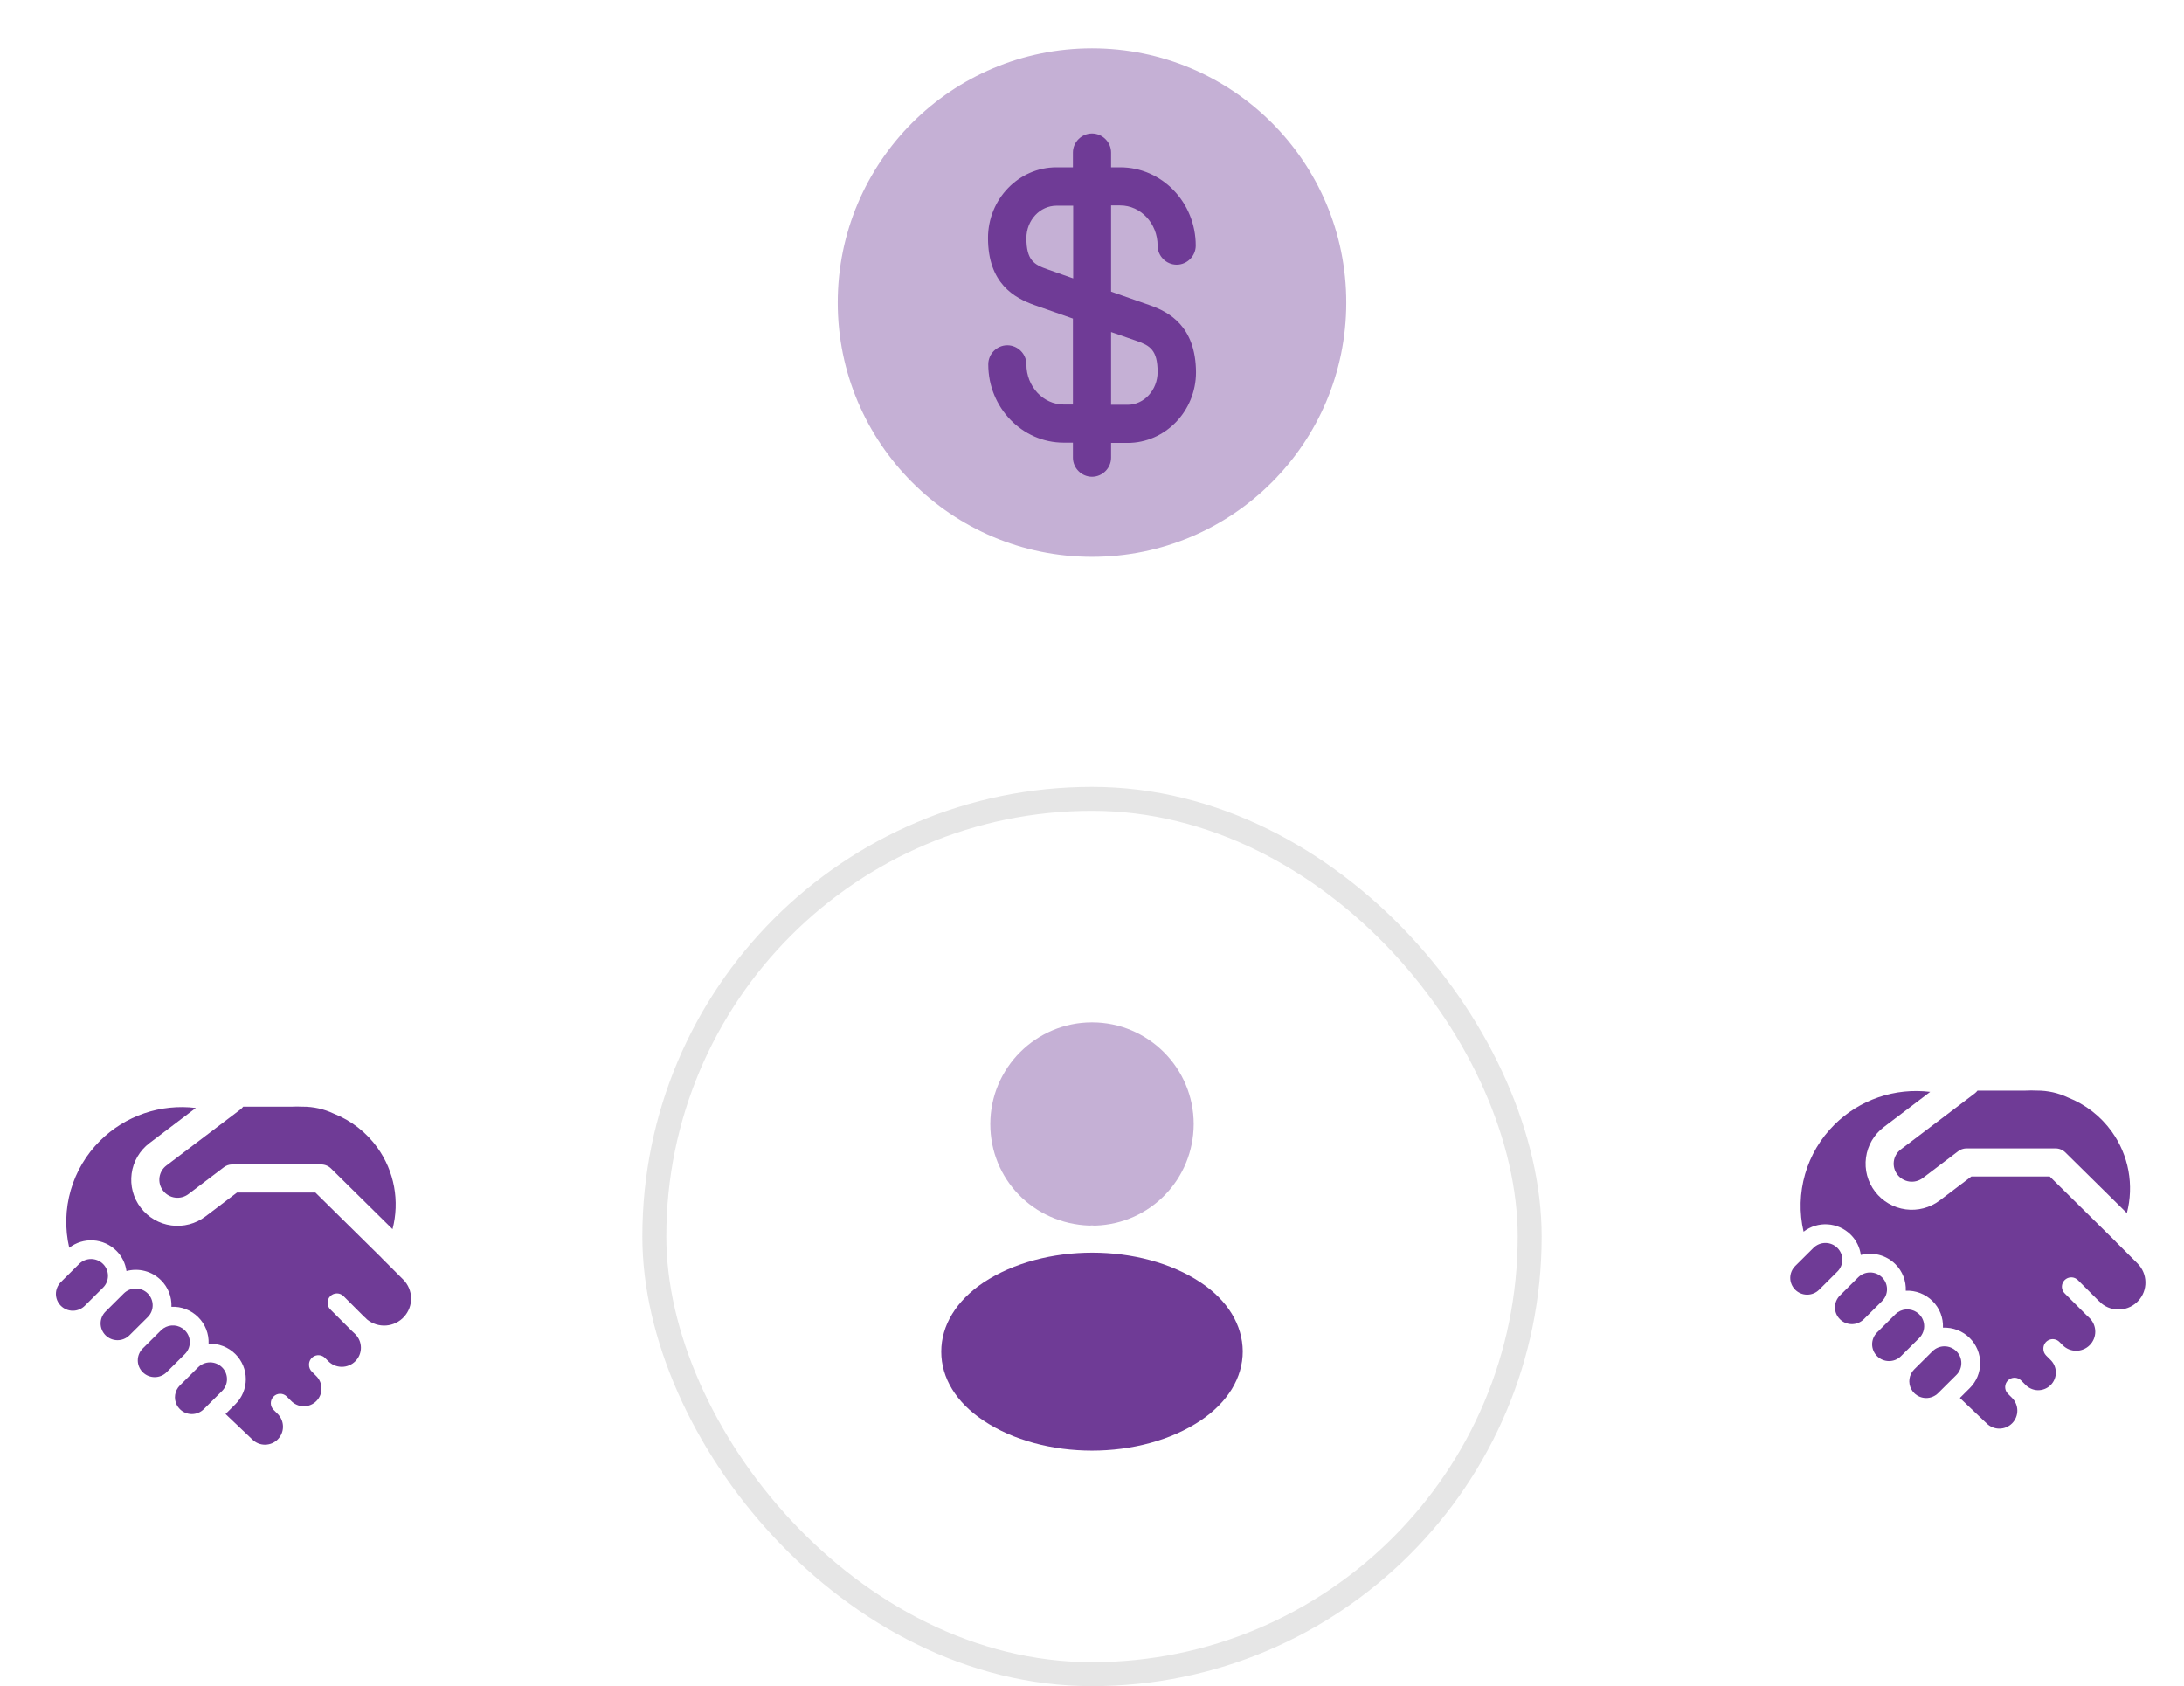 <?xml version="1.0" encoding="UTF-8"?>
<svg xmlns="http://www.w3.org/2000/svg" width="136" height="105" viewBox="0 0 136 105" fill="none">
  <path d="M122.972 68.088C123.036 68.038 123.094 67.98 123.143 67.915H126.132L126.173 67.914C126.385 67.902 126.597 67.902 126.809 67.914H126.853C127.518 67.912 128.174 68.059 128.774 68.344C129.87 68.775 130.818 69.513 131.504 70.47C132.023 71.195 132.377 72.025 132.539 72.902C132.701 73.778 132.668 74.68 132.442 75.543L128.614 71.766C128.45 71.605 128.229 71.514 127.999 71.514H122.428C122.249 71.522 122.077 71.583 121.935 71.692L119.737 73.358C119.498 73.539 119.197 73.618 118.9 73.578C118.603 73.538 118.334 73.381 118.152 73.143C118.063 73.027 117.997 72.894 117.959 72.752C117.921 72.611 117.911 72.463 117.931 72.317C117.951 72.172 117.999 72.032 118.073 71.905C118.148 71.778 118.246 71.668 118.363 71.58L122.972 68.088ZM117.213 81.007L117.197 81.023L116.06 82.152L116.045 82.166C115.846 82.355 115.581 82.46 115.307 82.457C115.032 82.454 114.769 82.345 114.574 82.152C114.476 82.055 114.399 81.94 114.345 81.813C114.292 81.686 114.265 81.55 114.265 81.413C114.265 81.275 114.292 81.139 114.345 81.012C114.399 80.885 114.476 80.77 114.574 80.674L115.71 79.544C115.908 79.348 116.176 79.239 116.454 79.239C116.733 79.239 117 79.348 117.198 79.544C117.393 79.737 117.504 79.999 117.507 80.273C117.51 80.547 117.404 80.811 117.213 81.007ZM116.874 82.988C116.683 83.185 116.577 83.449 116.58 83.723C116.583 83.997 116.694 84.259 116.889 84.451C117.299 84.86 117.966 84.86 118.376 84.451L119.513 83.322C119.623 83.213 119.707 83.08 119.759 82.934C119.812 82.788 119.831 82.632 119.815 82.478C119.8 82.324 119.75 82.175 119.669 82.042C119.588 81.91 119.479 81.797 119.349 81.712C119.15 81.581 118.912 81.521 118.674 81.542C118.437 81.564 118.213 81.664 118.04 81.829L118.025 81.845L116.889 82.973L116.874 82.988ZM114.414 77.708C114.512 77.805 114.59 77.92 114.643 78.047C114.696 78.174 114.723 78.31 114.723 78.447C114.723 78.585 114.696 78.721 114.643 78.848C114.59 78.975 114.512 79.09 114.414 79.186L113.278 80.316C113.08 80.512 112.813 80.622 112.534 80.622C112.256 80.622 111.988 80.512 111.79 80.316C111.693 80.219 111.615 80.104 111.562 79.977C111.509 79.85 111.481 79.714 111.481 79.576C111.481 79.439 111.509 79.303 111.562 79.176C111.615 79.049 111.693 78.934 111.79 78.837L112.927 77.708C113.125 77.512 113.392 77.402 113.671 77.402C113.949 77.402 114.216 77.512 114.414 77.708ZM121.826 84.145C121.924 84.241 122.002 84.356 122.055 84.483C122.108 84.61 122.135 84.746 122.135 84.884C122.135 85.021 122.108 85.157 122.055 85.284C122.002 85.411 121.924 85.526 121.826 85.623L120.69 86.752C120.492 86.948 120.225 87.058 119.946 87.058C119.668 87.058 119.4 86.948 119.202 86.752C119.047 86.599 118.944 86.4 118.908 86.185C118.872 85.97 118.905 85.748 119.002 85.553L119.003 85.55C119.054 85.448 119.121 85.355 119.202 85.274L120.339 84.145C120.537 83.949 120.804 83.839 121.082 83.839C121.361 83.839 121.628 83.949 121.826 84.145ZM114.232 70.035C115.007 69.265 115.946 68.682 116.98 68.328C118.013 67.975 119.113 67.861 120.196 67.994L117.308 70.184C117.006 70.412 116.753 70.697 116.563 71.022C116.372 71.348 116.248 71.708 116.198 72.082C116.147 72.456 116.171 72.837 116.268 73.201C116.366 73.566 116.534 73.908 116.764 74.207C117.228 74.811 117.912 75.208 118.667 75.31C119.421 75.412 120.186 75.211 120.794 74.752L122.758 73.264H127.641L131.732 77.301L131.774 77.348L133.116 78.689C133.418 78.995 133.591 79.405 133.599 79.835C133.608 80.265 133.451 80.681 133.161 80.999C132.872 81.317 132.472 81.511 132.043 81.543C131.614 81.574 131.19 81.439 130.857 81.167L130.745 81.055L130.675 80.995L129.4 79.721C129.346 79.665 129.282 79.621 129.211 79.59C129.14 79.559 129.063 79.543 128.986 79.543C128.908 79.542 128.831 79.557 128.76 79.586C128.688 79.615 128.623 79.659 128.568 79.713C128.513 79.768 128.47 79.833 128.441 79.905C128.411 79.977 128.397 80.053 128.397 80.131C128.398 80.208 128.414 80.285 128.445 80.356C128.475 80.427 128.52 80.492 128.575 80.545L129.917 81.887C129.966 81.935 130.016 81.982 130.066 82.026L130.118 82.077C130.23 82.187 130.319 82.318 130.381 82.463C130.442 82.608 130.474 82.763 130.475 82.921C130.476 83.078 130.445 83.234 130.386 83.379C130.326 83.524 130.238 83.656 130.127 83.767C130.016 83.879 129.883 83.967 129.738 84.026C129.593 84.086 129.437 84.117 129.28 84.116C129.123 84.115 128.967 84.083 128.822 84.022C128.678 83.96 128.546 83.871 128.436 83.758L128.238 83.561C128.156 83.479 128.051 83.424 127.937 83.402C127.823 83.379 127.705 83.392 127.598 83.438C127.491 83.483 127.4 83.559 127.337 83.657C127.274 83.754 127.241 83.869 127.243 83.985C127.241 84.064 127.256 84.142 127.285 84.215C127.315 84.288 127.359 84.355 127.414 84.411L127.675 84.671C127.782 84.772 127.868 84.893 127.927 85.028C127.987 85.163 128.018 85.308 128.02 85.455C128.023 85.603 127.995 85.749 127.94 85.885C127.885 86.022 127.803 86.146 127.698 86.25C127.594 86.354 127.47 86.436 127.334 86.491C127.197 86.547 127.051 86.574 126.904 86.572C126.757 86.57 126.611 86.538 126.477 86.478C126.342 86.419 126.22 86.333 126.119 86.226H126.118L126.104 86.211L125.859 85.966C125.805 85.911 125.741 85.868 125.67 85.838C125.6 85.809 125.524 85.793 125.447 85.793C125.37 85.793 125.294 85.809 125.223 85.838C125.153 85.868 125.088 85.911 125.034 85.966C124.925 86.075 124.864 86.224 124.864 86.378C124.864 86.533 124.925 86.681 125.034 86.791L125.289 87.046C125.394 87.15 125.477 87.273 125.534 87.408C125.591 87.544 125.621 87.689 125.622 87.837C125.623 87.984 125.595 88.13 125.539 88.266C125.484 88.402 125.402 88.526 125.299 88.631C125.195 88.736 125.072 88.819 124.937 88.876C124.801 88.933 124.655 88.963 124.508 88.964C124.361 88.965 124.215 88.937 124.079 88.882C123.943 88.826 123.819 88.744 123.714 88.641L122.044 87.054L122.657 86.445C122.863 86.241 123.027 85.998 123.139 85.73C123.25 85.462 123.308 85.174 123.308 84.884C123.308 84.593 123.25 84.306 123.139 84.038C123.027 83.77 122.863 83.526 122.657 83.322C122.439 83.105 122.178 82.936 121.891 82.825C121.604 82.714 121.297 82.664 120.99 82.678C121.003 82.372 120.953 82.066 120.841 81.781C120.729 81.496 120.559 81.237 120.341 81.021C120.123 80.804 119.863 80.635 119.576 80.524C119.289 80.413 118.982 80.363 118.675 80.377C118.688 80.072 118.638 79.766 118.526 79.481C118.414 79.196 118.244 78.937 118.026 78.722C117.749 78.447 117.405 78.249 117.027 78.149C116.649 78.049 116.252 78.05 115.875 78.151C115.81 77.671 115.588 77.226 115.244 76.886C114.86 76.505 114.351 76.277 113.812 76.243C113.273 76.209 112.739 76.372 112.311 76.701C112.036 75.519 112.068 74.285 112.404 73.118C112.741 71.951 113.37 70.89 114.232 70.035Z" fill="#6F3B96"></path>
  <path d="M14.972 69.088C15.036 69.038 15.094 68.98 15.143 68.915H18.132L18.173 68.914C18.385 68.902 18.597 68.902 18.809 68.914H18.853C19.518 68.912 20.174 69.059 20.774 69.344C21.87 69.775 22.818 70.513 23.504 71.47C24.023 72.195 24.377 73.025 24.539 73.902C24.701 74.778 24.668 75.68 24.442 76.543L20.614 72.766C20.45 72.605 20.229 72.514 19.999 72.514H14.428C14.249 72.522 14.077 72.583 13.935 72.692L11.737 74.358C11.498 74.539 11.197 74.618 10.9 74.578C10.603 74.538 10.334 74.381 10.152 74.143C10.063 74.027 9.997 73.894 9.959 73.752C9.921 73.611 9.912 73.463 9.931 73.317C9.951 73.172 9.999 73.032 10.073 72.905C10.148 72.778 10.246 72.668 10.364 72.58L14.972 69.088ZM9.213 82.007L9.197 82.023L8.06 83.152L8.045 83.166C7.846 83.355 7.581 83.46 7.307 83.457C7.032 83.454 6.769 83.345 6.574 83.152C6.476 83.055 6.399 82.94 6.345 82.813C6.292 82.686 6.265 82.55 6.265 82.413C6.265 82.275 6.292 82.139 6.345 82.012C6.399 81.885 6.476 81.77 6.574 81.674L7.71 80.544C7.908 80.348 8.176 80.239 8.454 80.239C8.733 80.239 9 80.348 9.198 80.544C9.393 80.737 9.504 80.999 9.507 81.273C9.51 81.547 9.404 81.811 9.213 82.007ZM8.874 83.988C8.683 84.185 8.577 84.449 8.58 84.723C8.583 84.997 8.694 85.259 8.889 85.451C9.299 85.86 9.966 85.86 10.376 85.451L11.513 84.322C11.623 84.213 11.707 84.08 11.759 83.934C11.812 83.788 11.831 83.632 11.815 83.478C11.8 83.324 11.75 83.175 11.669 83.042C11.588 82.91 11.479 82.797 11.349 82.712C11.15 82.581 10.912 82.521 10.675 82.542C10.437 82.564 10.213 82.664 10.04 82.829L10.025 82.845L8.889 83.973L8.874 83.988ZM6.414 78.708C6.512 78.805 6.59 78.92 6.643 79.047C6.696 79.174 6.723 79.31 6.723 79.447C6.723 79.585 6.696 79.721 6.643 79.848C6.59 79.975 6.512 80.09 6.414 80.186L5.278 81.316C5.08 81.512 4.813 81.622 4.534 81.622C4.256 81.622 3.988 81.512 3.79 81.316C3.693 81.219 3.615 81.104 3.562 80.977C3.509 80.85 3.481 80.714 3.481 80.576C3.481 80.439 3.509 80.303 3.562 80.176C3.615 80.049 3.693 79.934 3.79 79.837L4.927 78.708C5.125 78.512 5.392 78.402 5.671 78.402C5.949 78.402 6.216 78.512 6.414 78.708ZM13.826 85.145C13.924 85.241 14.002 85.356 14.055 85.483C14.108 85.61 14.135 85.746 14.135 85.884C14.135 86.021 14.108 86.157 14.055 86.284C14.002 86.411 13.924 86.526 13.826 86.623L12.69 87.752C12.492 87.948 12.225 88.058 11.946 88.058C11.668 88.058 11.4 87.948 11.202 87.752C11.047 87.599 10.944 87.4 10.908 87.185C10.872 86.97 10.905 86.748 11.002 86.553L11.003 86.55C11.054 86.448 11.121 86.355 11.202 86.274L12.339 85.145C12.537 84.949 12.804 84.839 13.082 84.839C13.361 84.839 13.628 84.949 13.826 85.145ZM6.232 71.035C7.007 70.265 7.946 69.682 8.979 69.328C10.013 68.975 11.113 68.861 12.196 68.994L9.308 71.184C9.006 71.412 8.753 71.697 8.563 72.022C8.372 72.348 8.248 72.708 8.198 73.082C8.147 73.456 8.171 73.837 8.268 74.201C8.366 74.566 8.534 74.908 8.764 75.207C9.228 75.811 9.912 76.208 10.666 76.31C11.421 76.412 12.186 76.211 12.794 75.752L14.758 74.264H19.641L23.732 78.301L23.774 78.348L25.116 79.689C25.418 79.995 25.591 80.405 25.599 80.835C25.608 81.265 25.451 81.681 25.161 81.999C24.872 82.317 24.472 82.511 24.043 82.543C23.614 82.574 23.19 82.439 22.857 82.167L22.745 82.055L22.675 81.995L21.4 80.721C21.346 80.665 21.282 80.621 21.211 80.59C21.14 80.559 21.063 80.543 20.986 80.543C20.908 80.542 20.831 80.557 20.76 80.586C20.688 80.615 20.623 80.659 20.568 80.713C20.513 80.768 20.47 80.833 20.441 80.905C20.411 80.977 20.397 81.053 20.397 81.131C20.398 81.208 20.414 81.285 20.445 81.356C20.475 81.427 20.52 81.492 20.575 81.545L21.917 82.887C21.966 82.935 22.016 82.982 22.066 83.026L22.118 83.077C22.23 83.187 22.319 83.318 22.381 83.463C22.442 83.608 22.474 83.763 22.475 83.921C22.476 84.078 22.445 84.234 22.386 84.379C22.326 84.524 22.238 84.656 22.127 84.767C22.016 84.879 21.884 84.967 21.738 85.026C21.593 85.086 21.437 85.117 21.28 85.116C21.122 85.115 20.967 85.083 20.822 85.022C20.678 84.96 20.546 84.871 20.436 84.758L20.238 84.561C20.156 84.479 20.051 84.424 19.937 84.402C19.823 84.379 19.705 84.392 19.598 84.438C19.491 84.483 19.4 84.559 19.337 84.657C19.273 84.754 19.241 84.869 19.243 84.985C19.241 85.064 19.256 85.142 19.285 85.215C19.314 85.288 19.359 85.355 19.415 85.411L19.675 85.671C19.782 85.772 19.868 85.893 19.927 86.028C19.986 86.163 20.018 86.308 20.02 86.455C20.023 86.603 19.995 86.749 19.94 86.885C19.885 87.022 19.802 87.146 19.698 87.25C19.594 87.354 19.47 87.436 19.334 87.491C19.197 87.547 19.051 87.574 18.904 87.572C18.757 87.57 18.611 87.538 18.477 87.478C18.342 87.419 18.22 87.333 18.119 87.226H18.118L18.104 87.211L17.859 86.966C17.805 86.911 17.741 86.868 17.67 86.838C17.6 86.809 17.524 86.793 17.447 86.793C17.37 86.793 17.294 86.809 17.223 86.838C17.153 86.868 17.088 86.911 17.035 86.966C16.925 87.075 16.864 87.224 16.864 87.378C16.864 87.533 16.925 87.681 17.035 87.791L17.289 88.046C17.393 88.15 17.477 88.273 17.534 88.408C17.591 88.544 17.621 88.689 17.622 88.837C17.623 88.984 17.595 89.13 17.539 89.266C17.484 89.402 17.402 89.526 17.299 89.631C17.195 89.736 17.072 89.819 16.937 89.876C16.801 89.933 16.655 89.963 16.508 89.964C16.361 89.965 16.215 89.937 16.079 89.882C15.943 89.826 15.819 89.744 15.714 89.641L14.044 88.054L14.657 87.445C14.863 87.241 15.027 86.998 15.139 86.73C15.25 86.462 15.308 86.174 15.308 85.884C15.308 85.593 15.25 85.306 15.139 85.038C15.027 84.77 14.863 84.526 14.657 84.322C14.439 84.105 14.178 83.936 13.891 83.825C13.604 83.714 13.297 83.664 12.99 83.678C13.003 83.372 12.953 83.066 12.841 82.781C12.729 82.496 12.559 82.237 12.341 82.021C12.123 81.804 11.863 81.635 11.576 81.524C11.289 81.413 10.982 81.363 10.675 81.377C10.688 81.072 10.638 80.766 10.526 80.481C10.414 80.196 10.244 79.937 10.026 79.722C9.749 79.447 9.405 79.249 9.027 79.149C8.649 79.049 8.252 79.05 7.875 79.151C7.81 78.671 7.588 78.226 7.244 77.886C6.86 77.505 6.351 77.277 5.812 77.243C5.273 77.209 4.739 77.372 4.311 77.701C4.036 76.519 4.068 75.285 4.404 74.118C4.741 72.951 5.37 71.89 6.232 71.035Z" fill="#6F3B96"></path>
  <rect x="40.746" y="49.746" width="54.508" height="54.508" rx="27.254" stroke="#E6E6E6" stroke-width="1.492"></rect>
  <path opacity="0.4" d="M68 63.666C64.507 63.666 61.667 66.507 61.667 70C61.667 73.427 64.347 76.2 67.84 76.32C67.947 76.306 68.053 76.306 68.133 76.32C68.16 76.32 68.173 76.32 68.2 76.32C68.213 76.32 68.213 76.32 68.227 76.32C71.64 76.2 74.32 73.427 74.333 70C74.333 66.507 71.493 63.666 68 63.666Z" fill="#6F3B96"></path>
  <path d="M74.773 79.866C71.053 77.386 64.987 77.386 61.24 79.866C59.547 81 58.613 82.533 58.613 84.173C58.613 85.813 59.547 87.333 61.227 88.453C63.093 89.706 65.547 90.333 68 90.333C70.453 90.333 72.907 89.706 74.773 88.453C76.453 87.32 77.387 85.8 77.387 84.146C77.373 82.506 76.453 80.986 74.773 79.866Z" fill="#6F3B96"></path>
  <path opacity="0.4" d="M68 34.675C76.745 34.675 83.833 27.586 83.833 18.842C83.833 10.097 76.745 3.008 68 3.008C59.255 3.008 52.167 10.097 52.167 18.842C52.167 27.586 59.255 34.675 68 34.675Z" fill="#6F3B96"></path>
  <path d="M71.578 19L69.188 18.161V12.793H69.757C71.04 12.793 72.085 13.918 72.085 15.295C72.085 15.944 72.623 16.483 73.272 16.483C73.922 16.483 74.46 15.944 74.46 15.295C74.46 12.603 72.354 10.418 69.757 10.418H69.188V9.5C69.188 8.851 68.649 8.312 68 8.312C67.351 8.312 66.812 8.851 66.812 9.5V10.418H65.783C63.44 10.418 61.524 12.398 61.524 14.82C61.524 17.654 63.171 18.557 64.422 19L66.812 19.839V25.191H66.243C64.96 25.191 63.915 24.067 63.915 22.689C63.915 22.04 63.377 21.502 62.727 21.502C62.078 21.502 61.54 22.04 61.54 22.689C61.54 25.381 63.646 27.566 66.243 27.566H66.812V28.5C66.812 29.149 67.351 29.688 68 29.688C68.649 29.688 69.188 29.149 69.188 28.5V27.582H70.217C72.56 27.582 74.476 25.602 74.476 23.18C74.46 20.33 72.813 19.427 71.578 19ZM65.213 16.767C64.406 16.483 63.915 16.213 63.915 14.836C63.915 13.712 64.754 12.809 65.799 12.809H66.828V17.337L65.213 16.767ZM70.217 25.207H69.188V20.678L70.787 21.233C71.594 21.517 72.085 21.787 72.085 23.164C72.085 24.288 71.246 25.207 70.217 25.207Z" fill="#6F3B96"></path>
</svg>
